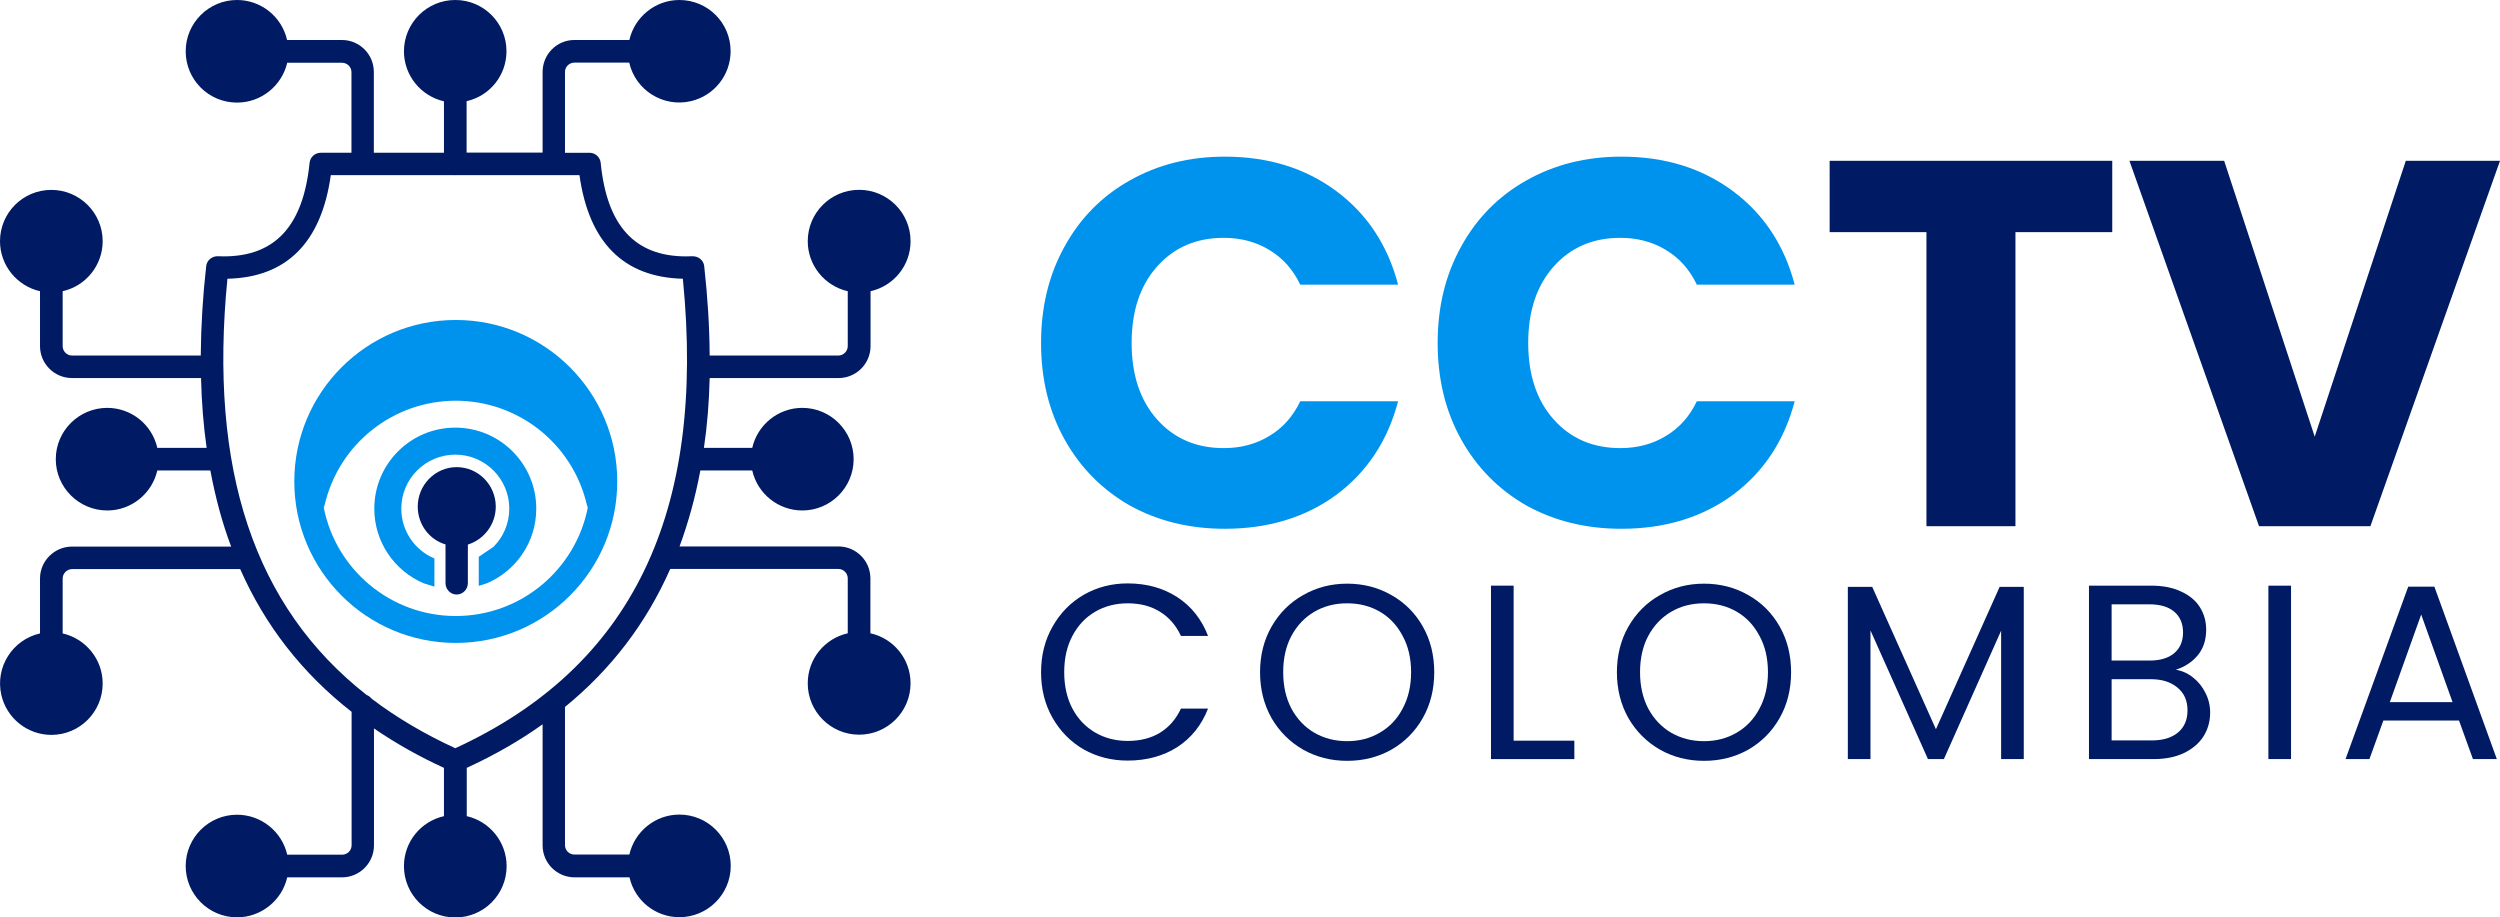 <svg xmlns:dc="http://purl.org/dc/elements/1.1/" xmlns:cc="http://creativecommons.org/ns#" xmlns:rdf="http://www.w3.org/1999/02/22-rdf-syntax-ns#" xmlns:svg="http://www.w3.org/2000/svg" xmlns="http://www.w3.org/2000/svg" xmlns:sodipodi="http://sodipodi.sourceforge.net/DTD/sodipodi-0.dtd" xmlns:inkscape="http://www.inkscape.org/namespaces/inkscape" width="2531.404" height="929" xml:space="preserve" id="svg23" sodipodi:docname="CCTV-logo.svg" inkscape:version="1.0.2-2 (e86c870879, 2021-01-15)"><defs id="defs5"><clipPath id="clip0"><rect x="633" y="587" width="2854" height="1109" id="rect2"></rect></clipPath></defs><g clip-path="url(#clip0)" transform="translate(-633,-729)" id="g21"><path d="m 1094,1162 c 45.29,0 82,36.73 82,82.05 0,33.98 -20.65,63.14 -50.08,75.6 l -8.17,2.54 v -29.41 l 14.91,-10.05 c 9.89,-9.9 16.01,-23.58 16.01,-38.68 0,-30.21 -24.48,-54.7 -54.67,-54.7 -30.19,0 -54.67,24.49 -54.67,54.7 0,22.66 13.77,42.1 33.39,50.4 l 0.15,0.03 V 1323 l -10.79,-3.35 c -29.43,-12.46 -50.08,-41.62 -50.08,-75.6 0,-45.32 36.71,-82.05 82,-82.05 z" fill="#0093ee" fill-rule="evenodd" id="path7"></path><path d="m 1514.34,1370.25 v -55.58 c 0,-17.85 -14.51,-32.36 -32.37,-32.36 h -160.88 c 8.85,-24.09 15.97,-49.78 21.05,-76.91 h 52.56 c 5.38,23.66 26.4,40.46 50.68,40.49 28.6,0 51.98,-23.22 51.98,-51.95 0,-28.59 -23.23,-51.95 -51.98,-51.95 -24.69,0 -45.45,17.41 -50.68,40.48 h -48.93 c 3.34,-22.49 5.23,-46.14 5.81,-70.67 h 130.53 c 17.86,0 32.38,-14.51 32.38,-32.36 v -55.57 c 23.23,-5.23 40.51,-25.834 40.51,-50.648 0,-28.731 -23.31,-52.022 -52.05,-52.022 -28.75,0 -52.06,23.291 -52.06,52.022 0,24.669 17.43,45.418 40.51,50.648 v 55.57 c 0,5.23 -4.35,9.58 -9.58,9.58 h -130.24 c -0.15,-28.88 -2.03,-59.06 -5.52,-90.549 -0.58,-5.804 -5.66,-10.013 -11.76,-10.013 -2.32,0.146 -4.5,0.146 -6.68,0.146 -51.83,0 -80.15,-31.054 -86.39,-94.758 -0.58,-5.804 -5.52,-10.158 -11.33,-10.158 h -24.82 v -81.842 c 0,-5.224 4.35,-9.432 9.43,-9.432 h 55.61 c 6.4,27.969 34.27,45.461 62.26,39.068 23.65,-5.402 40.41,-26.433 40.4,-50.677 0,-28.732 -23.23,-51.805 -51.84,-51.805 -24.68,0 -45.44,17.413 -50.67,40.486 h -55.61 c -17.86,0 -32.24,14.511 -32.24,32.36 v 81.697 h -76.95 v -52.095 c 23.23,-5.224 40.37,-25.829 40.37,-50.643 0,-28.587 -23.24,-51.805 -51.84,-51.805 -28.6,0 -51.98,23.218 -51.98,51.95 0,24.669 17.42,45.42 40.51,50.644 v 52.094 h -71 v -81.842 c 0,-17.849 -14.522,-32.36 -32.381,-32.36 h -55.465 c -5.372,-23.657 -26.4,-40.458 -50.674,-40.486 -28.604,0 -51.98,23.218 -51.98,51.95 0,28.732 23.231,51.95 51.98,51.95 24.684,0 45.447,-17.269 50.819,-40.341 h 55.465 c 5.373,0 9.583,4.353 9.583,9.432 v 81.697 h -31.072 c -5.953,0 -10.744,4.499 -11.325,10.158 -6.389,63.704 -34.702,94.758 -86.828,94.758 -2.033,0 -4.065,-0.146 -6.388,-0.146 -5.954,0 -10.89,4.354 -11.471,10.013 -3.415,30.069 -5.256,60.289 -5.517,90.549 H 706.034 c -5.293,0 -9.583,-4.29 -9.583,-9.58 v -55.57 c 23.671,-5.37 40.482,-26.389 40.51,-50.648 0,-28.587 -23.232,-51.95 -51.981,-51.95 -28.749,0 -51.98,23.218 -51.98,51.95 0,24.669 17.423,45.418 40.51,50.648 v 55.57 c 0,17.85 14.519,32.36 32.379,32.36 h 130.677 c 0.581,24.53 2.468,48.18 5.663,70.67 h -49.948 c -5.372,-23.66 -26.401,-40.46 -50.674,-40.48 -28.604,0 -52.126,23.21 -52.126,51.95 0,28.58 23.377,51.95 52.126,51.95 24.684,0 45.447,-17.42 50.674,-40.49 h 53.723 c 5.082,27.13 11.906,52.82 21.053,77.05 H 706.034 c -17.859,0 -32.524,14.51 -32.524,32.36 v 55.58 c -28.027,6.4 -45.558,34.29 -39.157,62.3 5.397,23.62 26.389,40.38 50.627,40.44 28.749,0 51.981,-23.22 51.981,-52.1 0,-24.66 -17.424,-45.42 -40.51,-50.64 v -55.58 c 0,-5.22 4.356,-9.57 9.728,-9.57 h 170.026 c 25.264,57.31 62.87,105.49 112.818,144.53 v 135.09 c 0,5.37 -4.356,9.58 -9.583,9.58 h -55.611 c -5.437,-23.67 -26.511,-40.46 -50.819,-40.48 -28.604,0 -51.98,23.21 -51.98,51.95 0,28.58 23.231,51.94 51.98,51.94 24.684,0 45.592,-17.41 50.819,-40.48 h 55.465 c 17.86,0 32.376,-14.51 32.376,-32.36 V 1466.6 c 22.44,15.3 46.14,28.65 70.86,39.9 v 48.91 c -23.23,5.22 -40.51,25.83 -40.51,50.64 0,28.59 23.23,51.95 51.98,51.95 28.75,0 51.98,-23.22 51.98,-51.95 0,-24.67 -17.28,-45.42 -40.36,-50.64 v -48.91 c 28.02,-12.91 53.72,-27.57 76.8,-44.11 v 122.62 c 0,17.85 14.52,32.36 32.38,32.36 h 55.61 c 5.33,23.6 26.32,40.36 50.53,40.34 28.61,0 51.98,-23.22 51.98,-51.95 0,-28.59 -23.23,-51.95 -51.98,-51.95 -24.68,0 -45.44,17.41 -50.67,40.49 h -55.61 c -5.29,0 -9.58,-4.29 -9.58,-9.58 v -139.89 c 46.75,-38.16 82.32,-84.74 106.57,-139.74 h 170.17 c 5.37,0 9.58,4.35 9.58,9.58 v 55.58 c -23.23,5.22 -40.51,25.82 -40.51,50.64 0,28.73 23.31,52.02 52.06,52.02 28.74,0 52.05,-23.29 52.05,-52.02 0,-24.82 -17.42,-45.57 -40.66,-50.64 z M 1094,1486.62 c -31.22,-14.36 -59.24,-30.9 -84.21,-49.77 v -0.14 c -0.29,-0.15 -0.44,-0.29 -0.73,-0.44 -1.31,-1.6 -2.9,-2.9 -4.94,-3.63 l -0.14,-0.14 c -113.691,-89.25 -159.719,-228.12 -140.698,-421.26 59.821,-1.31 95.104,-36.567 104.687,-104.914 h 125.451 c 0.14,0 0.29,0.145 0.43,0.145 0.15,0 0.3,-0.145 0.44,-0.145 h 125.45 c 9.58,68.202 44.72,103.464 104.69,104.914 23.66,237.69 -51.84,393.25 -230.43,475.38 z" fill="#001a64" fill-rule="evenodd" id="path9"></path><path d="m 1094.5,1053 c -90.29,0 -163.5,73.21 -163.5,163.5 0,90.29 73.21,163.5 163.5,163.5 90.29,0 163.5,-73.21 163.5,-163.5 0,-90.29 -73.21,-163.5 -163.5,-163.5 z m -133.702,189.84 c 12.262,62.64 67.472,109.91 133.702,109.91 66.23,0 121.44,-47.27 133.7,-109.91 -0.43,-0.9 -0.76,-1.85 -0.98,-2.82 -14.44,-61.65 -69.41,-105.25 -132.72,-105.27 -63.31,0.03 -118.272,43.63 -132.708,105.27 -0.227,0.97 -0.561,1.92 -0.994,2.82 z" fill="#0093ee" fill-rule="evenodd" id="path11"></path><path d="m 1084.11,1280.27 v 39.21 c 0,6.27 5.05,11.52 11.25,11.52 6.19,0 11.38,-5.1 11.38,-11.52 v -39.06 c 16.29,-5.1 28.26,-20.41 28.26,-38.48 -0.08,-22.03 -17.72,-39.86 -39.5,-39.94 -21.91,0 -39.5,18.07 -39.5,39.94 0,18.22 11.82,33.52 28.11,38.33 z" fill="#001a64" fill-rule="evenodd" id="path13"></path><g id="g905" transform="translate(0,30.782)"><g id="g887" transform="translate(-2.88616e-5)"><g aria-label="CC" transform="translate(1669.75,1231)" id="text15" style="font-weight:700;font-size:527px;font-family:Poppins, Poppins_MSFontService, sans-serif;fill:#0093ee"><path d="m 17.391,-185.504 q 0,-54.808 23.715,-97.495 23.715,-43.214 65.875,-66.929 42.687,-24.242 96.441,-24.242 65.875,0 112.778,34.782 46.903,34.782 62.713,94.86 h -99.076 q -11.067,-23.188 -31.62,-35.309 -20.026,-12.121 -45.849,-12.121 -41.633,0 -67.456,28.985 -25.823,28.985 -25.823,77.469 0,48.484 25.823,77.469 25.823,28.985 67.456,28.985 25.823,0 45.849,-12.121 20.553,-12.121 31.62,-35.309 h 99.076 q -15.81,60.078 -62.713,94.86 -46.903,34.255 -112.778,34.255 -53.754,0 -96.441,-23.715 -42.16,-24.242 -65.875,-66.929 -23.715,-42.687 -23.715,-97.495 z" style="font-weight:700;font-size:527px;font-family:Poppins, Poppins_MSFontService, sans-serif;fill:#0093ee" id="path854"></path><path d="m 418.965,-185.504 q 0,-54.808 23.715,-97.495 23.715,-43.214 65.875,-66.929 42.687,-24.242 96.441,-24.242 65.875,0 112.778,34.782 46.903,34.782 62.713,94.86 h -99.076 q -11.067,-23.188 -31.62,-35.309 -20.026,-12.121 -45.849,-12.121 -41.633,0 -67.456,28.985 -25.823,28.985 -25.823,77.469 0,48.484 25.823,77.469 25.823,28.985 67.456,28.985 25.823,0 45.849,-12.121 20.553,-12.121 31.62,-35.309 h 99.076 q -15.81,60.078 -62.713,94.86 -46.903,34.255 -112.778,34.255 -53.754,0 -96.441,-23.715 -42.16,-24.242 -65.875,-66.929 -23.715,-42.687 -23.715,-97.495 z" style="font-weight:700;font-size:527px;font-family:Poppins, Poppins_MSFontService, sans-serif;fill:#0093ee" id="path856"></path></g><g aria-label="TV" transform="translate(2472.98,1231)" id="text17" style="font-weight:700;font-size:527px;font-family:Poppins, Poppins_MSFontService, sans-serif;fill:#001a64"><path d="m 298.809,-369.954 v 72.199 H 200.787 V 0 H 110.67 V -297.755 H 12.648 v -72.199 z" style="font-weight:700;font-size:527px;font-family:Poppins, Poppins_MSFontService, sans-serif;fill:#001a64" id="path859"></path><path d="M 691.424,-369.954 560.201,0 h -112.778 l -131.223,-369.954 h 95.914 l 91.698,279.31 92.225,-279.31 z" style="font-weight:700;font-size:527px;font-family:Poppins, Poppins_MSFontService, sans-serif;fill:#001a64" id="path861"></path></g></g><g aria-label="COLOMBIA" transform="matrix(1.016,0,0,1.016,1676.309,1466.842)" id="text19" style="font-weight:400;font-size:248px;font-family:Poppins, Poppins_MSFontService, sans-serif;fill:#001a64"><path d="m 10.664,-86.552 q 0,-25.296 11.408,-45.384 11.408,-20.336 31,-31.744 19.84,-11.408 43.896,-11.408 28.272,0 49.352,13.64 21.08,13.64 30.752,38.688 H 150.04 q -7.192,-15.624 -20.832,-24.056 -13.392,-8.432 -32.24,-8.432 -18.104,0 -32.488,8.432 -14.384,8.432 -22.568,24.056 -8.184,15.376 -8.184,36.208 0,20.584 8.184,36.208 8.184,15.376 22.568,23.808 14.384,8.432 32.488,8.432 18.848,0 32.24,-8.184 13.64,-8.432 20.832,-24.056 h 27.032 q -9.672,24.8 -30.752,38.44 Q 125.24,1.488 96.968,1.488 72.912,1.488 53.072,-9.672 33.48,-21.08 22.072,-41.168 10.664,-61.256 10.664,-86.552 Z" style="letter-spacing:26.79px" id="path864"></path><path d="m 315.71,1.736 q -24.056,0 -43.896,-11.16 -19.84,-11.408 -31.496,-31.496 -11.408,-20.336 -11.408,-45.632 0,-25.296 11.408,-45.384 11.656,-20.336 31.496,-31.496 19.84,-11.408 43.896,-11.408 24.304,0 44.144,11.408 19.84,11.16 31.248,31.248 11.408,20.088 11.408,45.632 0,25.544 -11.408,45.632 -11.408,20.088 -31.248,31.496 -19.84,11.16 -44.144,11.16 z m 0,-19.592 q 18.104,0 32.488,-8.432 14.632,-8.432 22.816,-24.056 8.432,-15.624 8.432,-36.208 0,-20.832 -8.432,-36.208 -8.184,-15.624 -22.568,-24.056 -14.384,-8.432 -32.736,-8.432 -18.352,0 -32.736,8.432 -14.384,8.432 -22.816,24.056 -8.184,15.376 -8.184,36.208 0,20.584 8.184,36.208 8.432,15.624 22.816,24.056 14.632,8.432 32.736,8.432 z" style="letter-spacing:26.79px" id="path866"></path><path d="m 481.628,-18.352 h 60.512 V 0 h -83.08 v -172.856 h 22.568 z" style="letter-spacing:26.79px" id="path868"></path><path d="m 671.353,1.736 q -24.056,0 -43.896,-11.16 -19.84,-11.408 -31.496,-31.496 -11.408,-20.336 -11.408,-45.632 0,-25.296 11.408,-45.384 11.656,-20.336 31.496,-31.496 19.84,-11.408 43.896,-11.408 24.304,0 44.144,11.408 19.84,11.16 31.248,31.248 11.408,20.088 11.408,45.632 0,25.544 -11.408,45.632 -11.408,20.088 -31.248,31.496 -19.84,11.16 -44.144,11.16 z m 0,-19.592 q 18.104,0 32.488,-8.432 14.632,-8.432 22.816,-24.056 8.432,-15.624 8.432,-36.208 0,-20.832 -8.432,-36.208 -8.184,-15.624 -22.568,-24.056 -14.384,-8.432 -32.736,-8.432 -18.352,0 -32.736,8.432 -14.384,8.432 -22.816,24.056 -8.184,15.376 -8.184,36.208 0,20.584 8.184,36.208 8.432,15.624 22.816,24.056 14.632,8.432 32.736,8.432 z" style="letter-spacing:26.79px" id="path870"></path><path d="M 990.039,-171.616 V 0 h -22.568 V -127.968 L 910.431,0 h -15.872 l -57.288,-128.216 V 0 h -22.568 v -171.616 h 24.304 l 63.488,141.856 63.488,-141.856 z" style="letter-spacing:26.79px" id="path872"></path><path d="m 1141.573,-89.032 q 9.424,1.488 17.112,7.688 7.936,6.2 12.4,15.376 4.712,9.176 4.712,19.592 0,13.144 -6.696,23.808 -6.696,10.416 -19.592,16.616 Q 1136.861,0 1119.501,0 h -64.48 v -172.856 h 62 q 17.608,0 30.008,5.952 12.4,5.704 18.6,15.624 6.2,9.92 6.2,22.32 0,15.376 -8.432,25.544 -8.184,9.92 -21.824,14.384 z m -63.984,-9.176 h 37.944 q 15.872,0 24.552,-7.44 8.68,-7.44 8.68,-20.584 0,-13.144 -8.68,-20.584 -8.68,-7.44 -25.048,-7.44 h -37.448 z m 39.928,79.608 q 16.864,0 26.288,-7.936 9.424,-7.936 9.424,-22.072 0,-14.384 -9.92,-22.568 -9.92,-8.432 -26.536,-8.432 h -39.184 V -18.6 Z" style="letter-spacing:26.79px" id="path874"></path><path d="M 1256.402,-172.856 V 0 h -22.568 v -172.856 z" style="letter-spacing:26.79px" id="path876"></path><path d="m 1423.808,-38.44 h -75.392 L 1334.528,0 h -23.808 l 62.496,-171.864 h 26.04 L 1461.504,0 h -23.808 z m -6.448,-18.352 -31.248,-87.296 -31.248,87.296 z" style="letter-spacing:26.79px" id="path878"></path></g></g></g></svg>